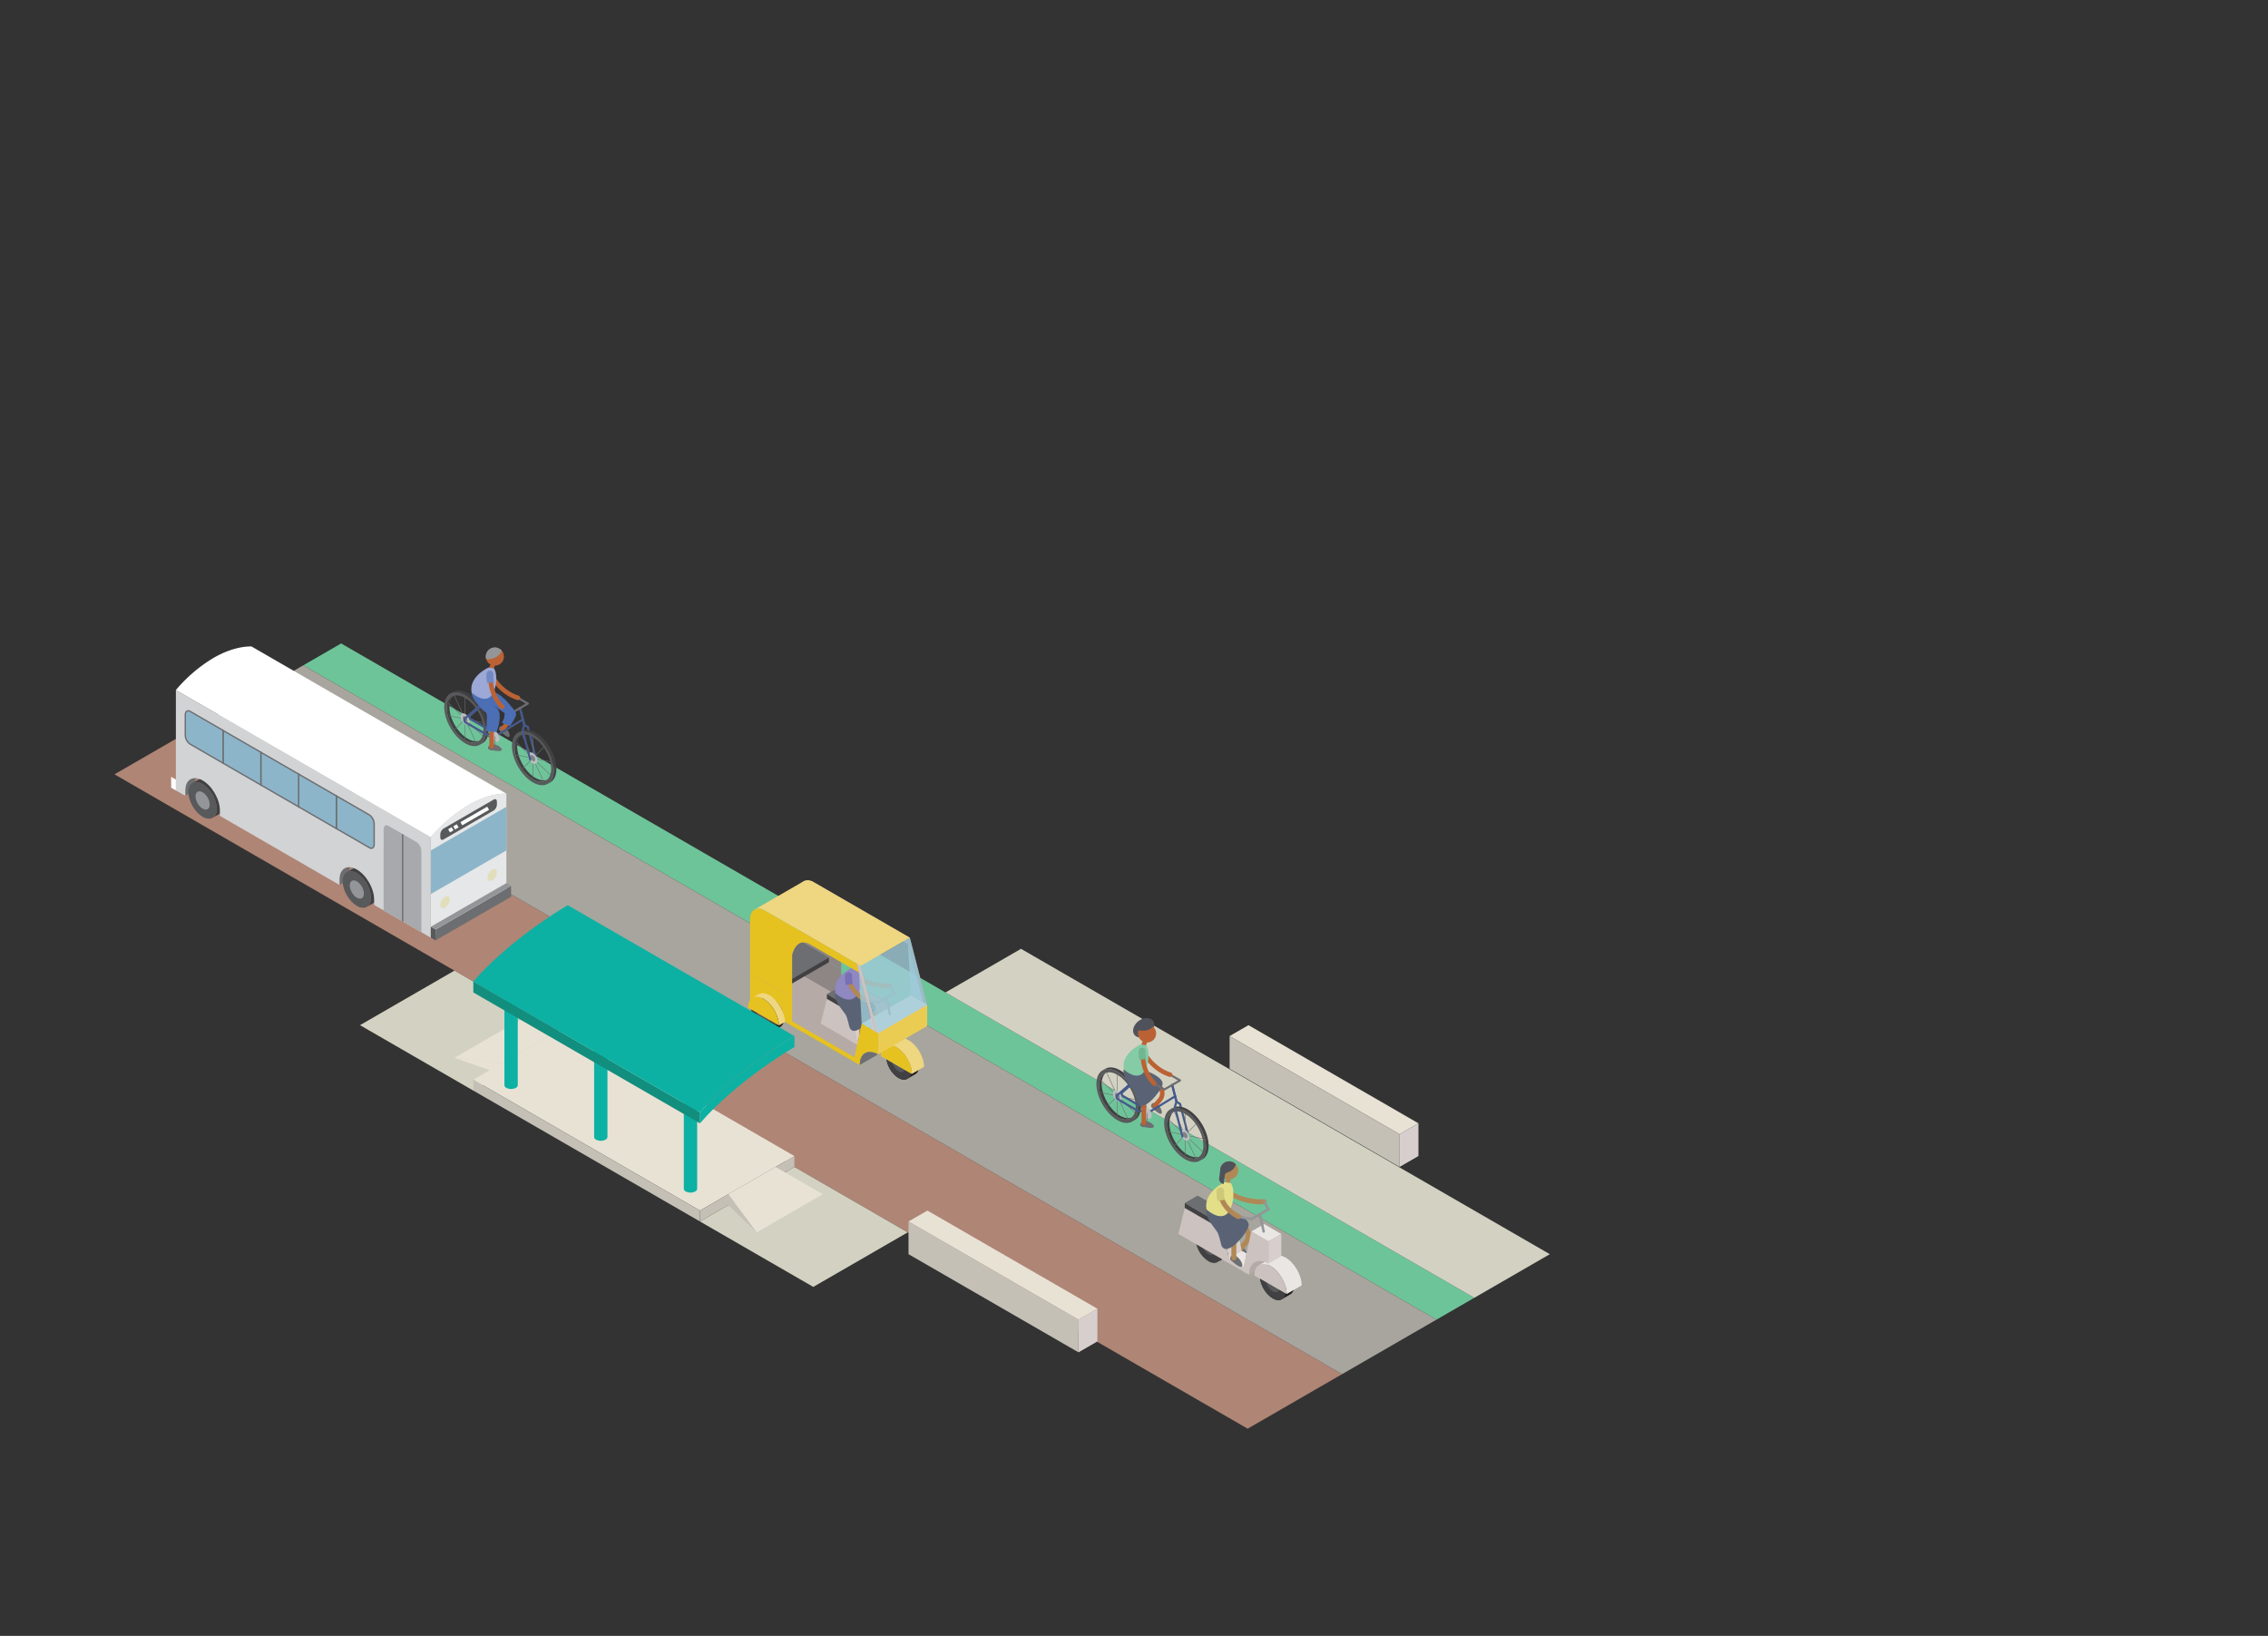 <svg id="After-3_Z-15_Transit_Group" data-name="After-3 Z-15 Transit Group" xmlns="http://www.w3.org/2000/svg" xmlns:xlink="http://www.w3.org/1999/xlink" viewBox="0 0 1248 900"><rect x="0" y="0" width="1248" height="900" fill="#333333" stroke="none"/><defs><style>.cls-1{fill:#b6aaa7;}.cls-2{fill:#8e8685;}.cls-3{fill:#9fcad8;opacity:0.8;}.cls-4{fill:#6d6e71;}.cls-5{fill:#414042;}.cls-20,.cls-21,.cls-22,.cls-23,.cls-26,.cls-27,.cls-28,.cls-36,.cls-39,.cls-40,.cls-50,.cls-57,.cls-6{fill:none;}.cls-36,.cls-6{stroke:#b08855;}.cls-20,.cls-21,.cls-22,.cls-23,.cls-26,.cls-27,.cls-28,.cls-36,.cls-39,.cls-40,.cls-6{stroke-linecap:round;}.cls-21,.cls-22,.cls-23,.cls-26,.cls-27,.cls-36,.cls-40,.cls-50,.cls-55,.cls-6{stroke-miterlimit:10;}.cls-6{stroke-width:2.6px;}.cls-7{fill:#ccc2c0;}.cls-8{fill:#231f20;}.cls-9{fill:#58595b;}.cls-10{fill:#efd680;}.cls-11{fill:#d7cfcd;}.cls-12{fill:#eae6e4;}.cls-13{fill:#5a6375;}.cls-14{fill:#4f525b;}.cls-15{fill:#b08855;}.cls-16{fill:#8f88c1;}.cls-17{fill:#7870b3;}.cls-18{fill:#e6c220;}.cls-19{fill:#ebcc53;}.cls-20,.cls-21,.cls-39,.cls-40{stroke:#939598;}.cls-20,.cls-28,.cls-39{stroke-linejoin:round;}.cls-20,.cls-21{stroke-width:1.3px;}.cls-22{stroke:#bb6234;stroke-width:2.5px;}.cls-23,.cls-27,.cls-28,.cls-55{stroke:#6d6e71;}.cls-23{stroke-width:0.29px;}.cls-24{fill:#bcbec0;}.cls-25{fill:#808285;}.cls-26{stroke:#45598a;}.cls-26,.cls-28{stroke-width:1.16px;}.cls-27{stroke-width:0.31px;}.cls-29{fill:#bb6234;}.cls-30{fill:#84cba6;}.cls-31{fill:#70b791;}.cls-32{fill:#4b6eb4;}.cls-33{fill:#939598;}.cls-34{fill:#9ca8d5;}.cls-35{fill:#7488c3;}.cls-36{stroke-width:2.73px;}.cls-37{fill:#b78043;}.cls-38{fill:#e2df88;}.cls-39,.cls-40{stroke-width:1.36px;}.cls-41{fill:#cec979;}.cls-42{fill:#6ec499;}.cls-43{fill:#af8575;}.cls-44{fill:#a7a59d;}.cls-45{fill:#d3d2c2;}.cls-46{fill:#e8e2d5;}.cls-47{fill:#c4c0b6;}.cls-48{fill:#e6e7e8;}.cls-49{fill:#e2debc;}.cls-50{stroke:#fff;stroke-width:2px;}.cls-51,.cls-55{fill:#8db5c9;}.cls-52{fill:#fff;}.cls-53{fill:#d1d3d4;}.cls-54{fill:#a7a9ac;}.cls-55{stroke-width:0.75px;}.cls-56{fill:#0cb1a3;}.cls-58{fill:#118e7e;}</style><symbol id="ISO_AutoRickshaw" data-name="ISO AutoRickshaw" viewBox="0 0 98.51 109.7"><polygon class="cls-1" points="58.48 97.36 85.5 81.76 30.96 50.27 3.94 65.87 58.48 97.36"/><polygon class="cls-2" points="87.02 85.24 28.09 51.22 28.09 48.62 87.02 82.64 87.02 85.24"/><path class="cls-2" d="M88.38,86c0-6.46,4.53-9.08,10.13-5.85V68.47l-9-5.2L85,84.07Z"/><polygon class="cls-2" points="28.09 49.92 51.23 63.27 51.23 48.98 28.09 35.62 28.09 49.92"/><polygon class="cls-2" points="98.51 68.47 96.25 67.17 86.73 30.26 88.99 31.57 98.51 68.47"/><path class="cls-2" d="M86.73,30.26,51.22,9.77l-15-8.67L35,.37V.49C31.07-1,28.09,1.1,28.09,5.78V35.62L51.22,49V25.47s2.16-10.3,10-5.77L88,35.15Z"/><polygon class="cls-3" points="87.99 35.15 89.5 63.27 96.25 67.17 87.99 35.15"/><polygon class="cls-4" points="1.07 48.62 17.45 58.08 44.47 42.48 28.09 33.02 1.07 48.62"/><polygon class="cls-5" points="44.47 45.08 44.47 42.48 17.45 58.08 17.45 60.67 44.47 45.08"/><path class="cls-4" d="M63.85,83.66s3.65,3.87,5.22,3.85.49-3.31-1.5-5.1Z"/><path class="cls-4" d="M64,81.78a1.61,1.61,0,0,0-.19,1.88c.64.92,3.72-1.25,3.72-1.25S65.74,80.2,64,81.78Z"/><path class="cls-6" d="M68.13,71.15l1,1.79a5.6,5.6,0,0,1-.46,6.45l-2.93,3.43"/><path class="cls-1" d="M70.36,96.42h0l6.76-3.9a10.35,10.35,0,0,1,.44-3.14C73.39,88.43,70.36,91.14,70.36,96.42Z"/><path class="cls-7" d="M73.18,96.75c0-5.39,3.78-7.57,8.44-4.88s8.45,9.24,8.45,14.63Z"/><ellipse class="cls-8" cx="82.75" cy="100.97" rx="5.52" ry="9.55" transform="translate(-39.4 54.9) rotate(-30)"/><path class="cls-5" d="M82.75,93.17C79,91,76,92.77,76,97.07a14.93,14.93,0,0,0,6.76,11.7c3.73,2.16,6.75.41,6.75-3.9A15,15,0,0,0,82.75,93.17Z"/><path class="cls-9" d="M82.75,96.91c-2-1.13-3.53-.22-3.53,2a7.77,7.77,0,0,0,3.53,6.1c1.94,1.13,3.52.22,3.52-2A7.79,7.79,0,0,0,82.75,96.91Z"/><path class="cls-8" d="M87.25,90.57c-1.86-1.07-3.55-1.17-4.77-.47L78,92.7h0c1.22-.7,2.91-.6,4.78.47a15,15,0,0,1,6.75,11.7c0,2.16-.75,3.67-2,4.38h0l4.51-2.6c1.22-.71,2-2.22,2-4.38A15,15,0,0,0,87.25,90.57Z"/><path class="cls-7" d="M81.62,91.87c-4.66-2.69-8.44-.51-8.44,4.88l16.89,9.75C90.07,101.11,86.29,94.57,81.62,91.87Z"/><path class="cls-10" d="M88.38,88c-2.33-1.34-4.45-1.47-6-.59l-6.76,3.9c1.53-.88,3.64-.75,6,.59,4.67,2.7,8.45,9.24,8.45,14.63l6.75-3.9C96.82,97.21,93,90.67,88.38,88Z"/><polygon class="cls-7" points="69 95.64 55.73 87.97 55.73 85.37 69 93.04 69 95.64"/><polygon class="cls-4" points="43.34 62.63 50.1 58.73 63.61 66.53 56.85 70.42 43.34 62.63"/><polygon class="cls-11" points="63.61 69.13 56.85 73.03 59.67 87.65 66.42 83.75 63.61 69.13"/><polygon class="cls-7" points="60.23 90.57 39.97 78.87 43.34 65.22 56.85 73.03 60.23 90.57"/><polygon class="cls-5" points="43.34 62.63 43.34 65.22 56.85 73.03 56.85 70.42 43.34 62.63"/><polygon class="cls-9" points="63.61 66.53 63.61 69.13 56.85 73.03 56.85 70.42 63.61 66.53"/><polygon class="cls-11" points="87.25 74.97 87.25 86.67 80.5 90.58 80.5 78.88 87.25 74.97"/><polygon class="cls-12" points="59.67 87.65 66.42 83.75 69 85.16 67.47 92.25 59.67 87.65"/><polygon class="cls-4" points="57.96 62.69 53.98 58.66 47.99 62.12 54.97 64.42 57.96 62.69"/><polygon class="cls-9" points="47.99 62.12 47.99 63.34 54.97 65.64 54.97 64.42 47.99 62.12"/><polygon class="cls-9" points="57.96 62.69 57.96 63.91 54.97 65.64 54.97 64.42 57.96 62.69"/><path class="cls-4" d="M60.7,88.65s3.82,3.7,5.38,3.61.35-3.32-1.72-5Z"/><path class="cls-4" d="M60.81,86.76a1.61,1.61,0,0,0-.11,1.89c.68.89,3.66-1.42,3.66-1.42S62.43,85.11,60.81,86.76Z"/><line class="cls-6" x1="62.34" y1="67.5" x2="62.34" y2="87.5"/><path class="cls-13" d="M48.62,61.17c-2.47,2.72,1,7.45,4.78,12.39,1.42,1.86,2,6.8,2.65,7.88,3.18,5.49,13-6.55,14-10.58S62,63.4,62,63.4,51.1,58.45,48.62,61.17Z"/><path class="cls-6" d="M58.85,51.51c.07,2.24,8.94,7,19.39,6.56"/><ellipse class="cls-14" cx="61.28" cy="38.76" rx="4.9" ry="3.08" transform="translate(-10.95 45.19) rotate(-37.39)"/><ellipse class="cls-15" cx="61.96" cy="41.76" rx="5.08" ry="3.43" transform="translate(-0.41 82.9) rotate(-67.39)"/><path class="cls-14" d="M59.12,39.64a5.42,5.42,0,0,0,6.06-2l-2.63-1.89-2.48,1.65Z"/><line class="cls-6" x1="60" y1="46.45" x2="58.72" y2="49.53"/><path class="cls-16" d="M48,62.12s5.53,5.19,9.78,3,5.64-13,3-16.85l-3.1-.49S46.21,52.81,48,62.12Z"/><path class="cls-6" d="M55.16,52.5s-.25,8.26,9.58,13.37"/><path class="cls-17" d="M53.8,57.67a15.21,15.21,0,0,1-.44-5.46,1.95,1.95,0,0,1,3.86.53A11.56,11.56,0,0,0,57.65,57Z"/><path class="cls-18" d="M73.18,96.75c0-5.39,3.78-7.57,8.44-4.88s8.45,9.24,8.45,14.63Z"/><polygon class="cls-19" points="71.49 95.78 98.51 80.17 98.51 68.47 71.49 84.08 71.49 95.78"/><path class="cls-10" d="M86.73,30.26,51.22,9.76,42.15,4.52l-4.5-2.6L36.21,1.1,35,.37V.49a5.09,5.09,0,0,0-4.48.05h0l-27,15.6h0a5.09,5.09,0,0,1,4.48-.05V16l1.26.73,15,8.66,35.5,20.5.07.29,2.19,1,27-15.6Z"/><path class="cls-18" d="M59.71,45.86,24.21,25.37l-15-8.67L7.93,16v.12c-3.88-1.54-6.85.61-6.85,5.29V51.22L24.21,64.57V41.07s2.15-10.3,10-5.77L61,50.75Z"/><polygon class="cls-12" points="62.48 78.88 89.5 63.27 98.51 68.47 71.49 84.08 62.48 78.88"/><line class="cls-20" x1="75.99" y1="64.57" x2="78" y2="73.67"/><polyline class="cls-21" points="78.25 58.08 80.5 61.98 75.99 64.58 71.49 67.17 64.73 65.88"/><polygon class="cls-3" points="60.97 50.75 62.48 78.88 69.23 82.77 60.97 50.75"/><path class="cls-18" d="M62.48,78.87l-4,18.49L24.21,77.57v-13L1.08,51.22v15.6L58,99.67h0l3.38,2c0-6.46,4.53-9.08,10.13-5.85V84.07Z"/><polygon class="cls-7" points="71.49 84.08 69.23 82.77 59.71 45.86 61.97 47.17 71.49 84.08"/><path class="cls-5" d="M8.44,67.17c-3.73-2.15-6.75-.4-6.75,3.9a14.92,14.92,0,0,0,6.75,11.7c3.73,2.16,6.76.41,6.76-3.9A15,15,0,0,0,8.44,67.17Z"/><path class="cls-9" d="M8.44,70.91c-1.94-1.13-3.52-.22-3.52,2A7.79,7.79,0,0,0,8.44,79c2,1.13,3.53.22,3.53-2A7.77,7.77,0,0,0,8.44,70.91Z"/><path class="cls-8" d="M13,64.57c-1.87-1.07-3.56-1.17-4.78-.47l-4.5,2.6h0c1.22-.7,2.91-.6,4.77.47a15,15,0,0,1,6.76,11.7c0,2.16-.76,3.67-2,4.38h0l4.5-2.6c1.23-.71,2-2.22,2-4.38A15,15,0,0,0,13,64.57Z"/><path class="cls-18" d="M0,70.1c0-5.39,3.78-7.57,8.44-4.88s8.45,9.24,8.45,14.63Z"/><path class="cls-10" d="M11.82,63.27c-2.33-1.34-4.44-1.47-6-.59L2.47,64.63c1.53-.88,3.64-.75,6,.59,4.67,2.7,8.45,9.24,8.45,14.63h0l3.37-1.95C20.26,72.51,16.48,66,11.82,63.27Z"/><path class="cls-4" d="M61.69,98.9l-.33,2.72,10.13-5.85C66.77,93.05,62.81,94.5,61.69,98.9Z"/><polygon class="cls-3" points="61.97 47.17 88.99 31.57 98.51 68.47 71.49 84.08 61.97 47.17"/></symbol><symbol id="ISO_TwoWheeler" data-name="ISO TwoWheeler" viewBox="0 0 67.85 76.4"><circle class="cls-15" cx="28.01" cy="5" r="5"/><line class="cls-36" x1="27.38" y1="10" x2="26.97" y2="13.28"/><path class="cls-4" d="M32.11,49.11s3.83,4.06,5.47,4S38.1,49.68,36,47.8Z"/><path class="cls-4" d="M32.32,47.14a1.68,1.68,0,0,0-.21,2c.68,1,3.9-1.31,3.9-1.31S34.09,45.49,32.32,47.14Z"/><path class="cls-36" d="M36.6,36l1.09,1.88a5.87,5.87,0,0,1-.48,6.76l-3.08,3.59"/><path class="cls-1" d="M38.94,62.49h0L46,58.4a10.94,10.94,0,0,1,.46-3.29C42.12,54.12,38.94,57,38.94,62.49Z"/><path class="cls-7" d="M41.89,62.83c0-5.64,4-7.93,8.85-5.11s8.85,9.69,8.85,15.33Z"/><ellipse class="cls-8" cx="51.92" cy="67.26" rx="5.78" ry="10.01" transform="translate(-26.67 34.97) rotate(-30)"/><path class="cls-5" d="M51.92,59.08c-3.91-2.25-7.08-.42-7.08,4.09a15.66,15.66,0,0,0,7.08,12.27c3.91,2.25,7.08.42,7.08-4.09A15.66,15.66,0,0,0,51.92,59.08Z"/><path class="cls-9" d="M51.92,63c-2-1.18-3.69-.23-3.69,2.13a8.14,8.14,0,0,0,3.69,6.39c2,1.18,3.7.23,3.7-2.13A8.15,8.15,0,0,0,51.92,63Z"/><path class="cls-8" d="M56.64,56.36c-2-1.13-3.72-1.24-5-.5l-4.72,2.73h0c1.28-.74,3-.63,5,.49A15.66,15.66,0,0,1,59,71.35c0,2.26-.79,3.84-2.07,4.58h0l4.72-2.72c1.28-.74,2.07-2.33,2.07-4.59A15.66,15.66,0,0,0,56.64,56.36Z"/><path class="cls-7" d="M50.74,57.72c-4.89-2.82-8.85-.53-8.85,5.11l17.7,10.22C59.59,67.41,55.63,60.54,50.74,57.72Z"/><path class="cls-12" d="M59,53c-2.44-1.41-4.65-1.54-6.26-.62L44.48,57.1c1.61-.92,3.82-.79,6.26.62,4.89,2.82,8.85,9.69,8.85,15.33l8.26-4.77C67.85,62.64,63.89,55.77,59,53Z"/><path class="cls-5" d="M16.52,38.65c-3.91-2.26-7.08-.43-7.08,4.08A15.66,15.66,0,0,0,16.52,55c3.91,2.25,7.08.42,7.08-4.09A15.63,15.63,0,0,0,16.52,38.65Z"/><path class="cls-9" d="M16.52,42.56c-2-1.18-3.69-.23-3.69,2.13a8.18,8.18,0,0,0,3.69,6.4c2,1.17,3.69.22,3.69-2.14A8.14,8.14,0,0,0,16.52,42.56Z"/><path class="cls-8" d="M21.24,35.92c-1.95-1.13-3.73-1.24-5-.5l-4.72,2.73h0c1.29-.74,3.05-.63,5,.5A15.63,15.63,0,0,1,23.6,50.91c0,2.26-.79,3.84-2.07,4.58h0l4.72-2.72c1.28-.74,2.07-2.33,2.07-4.59A15.66,15.66,0,0,0,21.24,35.92Z"/><polygon class="cls-7" points="37.52 61.67 23.6 53.63 23.6 50.91 37.52 58.94 37.52 61.67"/><polygon class="cls-37" points="35.4 52.27 7.08 35.92 10.62 21.61 31.86 33.88 35.4 52.27"/><polygon class="cls-12" points="40.12 38.65 47.2 34.56 56.64 40.01 49.56 44.1 40.12 38.65"/><polygon class="cls-11" points="3.54 25.7 10.62 21.61 31.86 33.88 24.78 37.96 3.54 25.7"/><polygon class="cls-4" points="3.54 22.98 10.62 18.89 31.86 31.15 24.78 35.24 3.54 22.98"/><polygon class="cls-11" points="31.86 33.88 24.78 37.96 27.73 53.29 34.81 49.2 31.86 33.88"/><polygon class="cls-7" points="28.32 56.36 0 40.01 3.54 25.7 24.78 37.96 28.32 56.36"/><polygon class="cls-5" points="3.54 22.98 3.54 25.7 24.78 37.96 24.78 35.24 3.54 22.98"/><polygon class="cls-9" points="31.86 31.15 31.86 33.88 24.78 37.96 24.78 35.24 31.86 31.15"/><polygon class="cls-11" points="56.64 40.01 56.64 52.27 49.56 56.36 49.56 44.1 56.64 40.01"/><path class="cls-7" d="M38.94,62.49c0-6.77,4.76-9.52,10.62-6.13V44.1l-9.44-5.45L35.4,60.45Z"/><polygon class="cls-12" points="27.73 53.29 34.81 49.2 37.52 50.69 35.91 58.12 27.73 53.29"/><polygon class="cls-4" points="25.95 27.13 21.77 22.91 15.49 26.54 22.8 28.95 25.95 27.13"/><polygon class="cls-9" points="15.49 26.54 15.49 27.81 22.8 30.22 22.8 28.95 15.49 26.54"/><polygon class="cls-9" points="25.95 27.13 25.95 28.41 22.8 30.22 22.8 28.95 25.95 27.13"/><path class="cls-4" d="M28.81,54.34s4,3.88,5.64,3.78.37-3.48-1.8-5.26Z"/><path class="cls-4" d="M28.93,52.36a1.69,1.69,0,0,0-.12,2c.72.94,3.84-1.48,3.84-1.48S30.63,50.63,28.93,52.36Z"/><line class="cls-36" x1="30.53" y1="32.17" x2="30.53" y2="53.13"/><path class="cls-13" d="M16.15,25.54c-2.59,2.85,1.08,7.81,5,13,1.48,1.94,2.12,7.12,2.77,8.26,3.33,5.75,13.6-6.87,14.71-11.09s-8.47-7.82-8.47-7.82S18.75,22.69,16.15,25.54Z"/><path class="cls-36" d="M26.88,15.41c.07,2.35,9.36,7.37,20.32,6.88"/><path class="cls-38" d="M15.49,26.53s5.8,5.44,10.25,3.11S31.65,16.06,28.89,12l-3.24-.51S13.63,16.77,15.49,26.53Z"/><line class="cls-39" x1="44.84" y1="29.11" x2="46.94" y2="38.65"/><polyline class="cls-40" points="47.2 22.29 49.56 26.38 44.84 29.11 40.12 31.83 33.04 30.47"/><path class="cls-36" d="M23,16.45s-.26,8.66,10,14"/><path class="cls-41" d="M21.58,21.87a16.13,16.13,0,0,1-.46-5.72,2,2,0,0,1,4.05.55,12.26,12.26,0,0,0,.44,4.44Z"/><path class="cls-14" d="M23.05,4.38s0-.07,0-.1l0-.16h0a5,5,0,0,1,8.56-2.51,5.79,5.79,0,0,1-3.27,4,8.07,8.07,0,0,1-1.62.65h0A2,2,0,0,0,25.57,7.7L25,12.45l-.19,0a2.73,2.73,0,0,1-2.36-3l.62-4.9A.34.34,0,0,1,23.05,4.38Z"/></symbol><symbol id="ISO_Cyclist_1" data-name="ISO Cyclist 1" viewBox="0 0 61.74 79.28"><polygon class="cls-4" points="24.67 28.89 20.84 25.01 15.08 28.34 21.79 30.55 24.67 28.89"/><polygon class="cls-9" points="15.08 28.34 15.08 29.51 21.79 31.72 21.79 30.55 15.08 28.34"/><polygon class="cls-9" points="24.67 28.89 24.67 30.06 21.79 31.72 21.79 30.55 24.67 28.89"/><path class="cls-4" d="M30.33,49.05s3.51,3.72,5,3.7.47-3.18-1.45-4.9Z"/><path class="cls-4" d="M30.52,47.24a1.56,1.56,0,0,0-.19,1.81c.62.89,3.57-1.2,3.57-1.2S32.15,45.73,30.52,47.24Z"/><path class="cls-22" d="M34.45,37l1,1.72a5.41,5.41,0,0,1-.44,6.2l-2.82,3.3"/><path class="cls-5" d="M5.15,30.2c-2.26.83-3.71,3.24-3.71,6.88,0,6.41,4.52,14.25,10.08,17.46,3.15,1.81,6,1.76,7.81.22-1.74.63-4,.34-6.37-1C7.4,50.5,2.88,42.66,2.88,36.24,2.88,33.46,3.73,31.39,5.15,30.2Z"/><line class="cls-23" x1="11.52" y1="42.9" x2="6.03" y2="48.46"/><line class="cls-23" x1="11.52" y1="42.9" x2="2.75" y2="41.12"/><line class="cls-23" x1="11.52" y1="42.9" x2="2.49" y2="34.3"/><line class="cls-23" x1="11.52" y1="42.9" x2="5.44" y2="29.72"/><line class="cls-23" x1="11.52" y1="42.9" x2="11.52" y2="30.95"/><line class="cls-23" x1="11.52" y1="42.9" x2="17.6" y2="36.74"/><line class="cls-23" x1="11.52" y1="42.9" x2="21.36" y2="44.88"/><line class="cls-23" x1="11.52" y1="42.9" x2="21.36" y2="52.27"/><line class="cls-23" x1="11.52" y1="42.9" x2="17.3" y2="55.42"/><line class="cls-23" x1="11.52" y1="42.9" x2="11.52" y2="53.78"/><path class="cls-9" d="M11.52,56.2C5.17,52.53,0,43.58,0,36.24s5.17-10.32,11.52-6.65S23,42.21,23,49.55,17.87,59.87,11.52,56.2Zm0-24.94C6,28.05,1.44,30.66,1.44,37.08S6,51.33,11.52,54.54s10.08.59,10.08-5.82S17.08,34.46,11.52,31.26Z"/><ellipse class="cls-24" cx="11.52" cy="42.9" rx="2.01" ry="3.48" transform="translate(-19.9 11.51) rotate(-30)"/><ellipse class="cls-25" cx="11.52" cy="42.9" rx="1.08" ry="1.86" transform="translate(-19.9 11.51) rotate(-30)"/><path class="cls-5" d="M13,28.76c-3.17-1.83-6.06-2-8.14-.8l-1.44.83h0c2.08-1.2,5-1,8.14.8C17.87,33.26,23,42.21,23,49.55c0,3.67-1.29,6.25-3.38,7.45l1.44-.83c2.09-1.21,3.38-3.79,3.38-7.45C24.48,41.38,19.31,32.43,13,28.76Z"/><path class="cls-26" d="M20.71,34.81l.45,0L14.4,40.8A1.37,1.37,0,0,0,14.62,43L25.84,49.5l0,1.68"/><polyline class="cls-26" points="50.22 63.58 46.03 47.3 44.05 46.04"/><path class="cls-5" d="M42.41,51.72c-2.26.82-3.71,3.23-3.71,6.87,0,6.41,4.52,14.25,10.08,17.46,3.14,1.81,6,1.76,7.81.22-1.74.63-4,.34-6.37-1-5.56-3.21-10.08-11-10.08-17.47C40.14,55,41,52.9,42.41,51.72Z"/><line class="cls-23" x1="48.78" y1="64.41" x2="43.29" y2="69.97"/><line class="cls-23" x1="48.78" y1="64.41" x2="40.01" y2="62.63"/><line class="cls-23" x1="48.78" y1="64.41" x2="39.75" y2="55.81"/><line class="cls-23" x1="48.78" y1="64.41" x2="42.7" y2="51.24"/><line class="cls-23" x1="48.78" y1="64.41" x2="48.78" y2="52.46"/><line class="cls-23" x1="48.78" y1="64.41" x2="54.86" y2="58.25"/><line class="cls-23" x1="48.78" y1="64.41" x2="58.62" y2="66.4"/><line class="cls-23" x1="48.78" y1="64.41" x2="58.62" y2="73.78"/><line class="cls-23" x1="48.78" y1="64.41" x2="54.56" y2="76.93"/><line class="cls-23" x1="48.78" y1="64.41" x2="48.78" y2="75.29"/><path class="cls-9" d="M48.78,77.71c-6.35-3.67-11.52-12.62-11.52-20s5.17-10.31,11.52-6.65,11.52,12.62,11.52,20S55.13,81.38,48.78,77.71Zm0-24.94c-5.56-3.21-10.08-.6-10.08,5.82s4.52,14.25,10.08,17.46,10.08.6,10.08-5.82S54.34,56,48.78,52.77Z"/><ellipse class="cls-24" cx="48.78" cy="64.41" rx="2.01" ry="3.48" transform="translate(-25.67 33.02) rotate(-30)"/><ellipse class="cls-25" cx="48.78" cy="64.41" rx="1.08" ry="1.86" transform="translate(-25.67 33.02) rotate(-30)"/><path class="cls-5" d="M50.22,50.27c-3.18-1.83-6.06-2-8.14-.8l-1.44.83h0c2.08-1.2,5-1,8.14.8,6.35,3.67,11.52,12.62,11.52,20,0,3.67-1.29,6.25-3.38,7.45l1.44-.83c2.09-1.2,3.38-3.78,3.38-7.45C61.74,62.89,56.57,53.94,50.22,50.27Z"/><polyline class="cls-26" points="25.87 51.18 28 52.41 43.29 43.08"/><path class="cls-26" d="M20.71,34.81l-2.37,1.66-.12.1-6.69,5.89a1.38,1.38,0,0,0,.22,2.23L22.65,51a1.34,1.34,0,0,0,.68.19h2.54"/><line class="cls-26" x1="22.32" y1="33.39" x2="20.71" y2="34.81"/><line class="cls-26" x1="28" y1="52.41" x2="20.81" y2="28.32"/><polyline class="cls-26" points="47.34 65.24 43.15 48.97 44.05 46.04 41.68 36.84"/><line class="cls-26" x1="44.05" y1="46.04" x2="41.68" y2="36.84"/><ellipse class="cls-24" cx="28" cy="52.27" rx="2.01" ry="3.48" transform="translate(-22.38 21) rotate(-30)"/><line class="cls-27" x1="28" y1="52.41" x2="28" y2="57.56"/><polygon class="cls-25" points="25.75 59.17 24.13 58.24 27.19 56.47 28.81 57.41 25.75 59.17"/><polygon class="cls-9" points="24.13 58.24 24.13 59.17 25.75 60.11 25.75 59.17 24.13 58.24"/><polygon class="cls-9" points="28.81 57.41 28.81 58.34 25.75 60.11 25.75 59.17 28.81 57.41"/><path class="cls-4" d="M25.13,59.74s5,1.28,6.22.45-1.29-2.93-3.84-3.37Z"/><path class="cls-4" d="M24.33,58.11a1.55,1.55,0,0,0,.8,1.63c1,.43,2.38-2.92,2.38-2.92S24.9,56,24.33,58.11Z"/><line class="cls-22" x1="26.08" y1="38.6" x2="26.08" y2="57.83"/><path class="cls-13" d="M15.69,27.43c-2.38,2.61,1,7.16,4.6,11.91,1.36,1.78,1.94,6.53,2.55,7.57,3.05,5.29,12.47-6.29,13.48-10.17s-7.76-7.17-7.76-7.17S18.07,24.81,15.69,27.43Z"/><polyline class="cls-28" points="40.53 31.19 46 34.35 37.36 39.34 31.89 36.18"/><path class="cls-22" d="M25.53,18.14s4.83,9.89,15,13.05"/><ellipse class="cls-14" cx="25.98" cy="5.38" rx="6.41" ry="4.66" transform="translate(2.08 16.88) rotate(-37.39)"/><circle class="cls-29" cx="27.87" cy="8.49" r="5"/><path class="cls-14" d="M22.28,6.5s6,2.1,9.18-2.15l-4.25-2.8-3.68,2Z"/><line class="cls-22" x1="26.63" y1="13.27" x2="25.4" y2="16.23"/><path class="cls-30" d="M15.08,28.34s5.32,5,9.4,2.85,5.43-12.46,2.9-16.2l-3-.47S13.37,19.38,15.08,28.34Z"/><path class="cls-22" d="M25.53,18.14s-1.21,10.55,6.36,18"/><path class="cls-31" d="M23.67,23.13a14.82,14.82,0,0,1-.4-5.25,1.87,1.87,0,1,1,3.71.53,11.27,11.27,0,0,0,.4,4.07Z"/></symbol><symbol id="ISO_Cyclist_2" data-name="ISO Cyclist 2" viewBox="0 0 61.74 75.79"><path class="cls-4" d="M30.33,45.56s3.51,3.72,5,3.7.47-3.18-1.45-4.9Z"/><path class="cls-4" d="M30.52,43.75a1.56,1.56,0,0,0-.19,1.81c.62.89,3.57-1.2,3.57-1.2S32.15,42.23,30.52,43.75Z"/><path class="cls-22" d="M34.45,33.53l1,1.72a5.41,5.41,0,0,1-.44,6.2l-2.82,3.3"/><path class="cls-5" d="M5.15,26.71c-2.26.83-3.71,3.24-3.71,6.88C1.44,40,6,47.84,11.52,51.05c3.15,1.81,6,1.76,7.81.22-1.74.63-4,.34-6.37-1.06C7.4,47,2.88,39.17,2.88,32.75,2.88,30,3.73,27.9,5.15,26.71Z"/><line class="cls-23" x1="11.52" y1="39.41" x2="6.03" y2="44.97"/><line class="cls-23" x1="11.52" y1="39.41" x2="2.75" y2="37.63"/><line class="cls-23" x1="11.52" y1="39.41" x2="2.49" y2="30.81"/><line class="cls-23" x1="11.52" y1="39.41" x2="5.44" y2="26.23"/><line class="cls-23" x1="11.52" y1="39.41" x2="11.52" y2="27.46"/><line class="cls-23" x1="11.52" y1="39.41" x2="17.6" y2="33.25"/><line class="cls-23" x1="11.52" y1="39.41" x2="21.36" y2="41.39"/><line class="cls-23" x1="11.52" y1="39.41" x2="21.36" y2="48.78"/><line class="cls-23" x1="11.52" y1="39.41" x2="17.3" y2="51.93"/><line class="cls-23" x1="11.52" y1="39.41" x2="11.52" y2="50.29"/><path class="cls-9" d="M11.52,52.71C5.17,49,0,40.09,0,32.75S5.17,22.43,11.52,26.1,23,38.72,23,46.06,17.87,56.38,11.52,52.71Zm0-24.95C6,24.56,1.44,27.17,1.44,33.59S6,47.84,11.52,51.05s10.08.59,10.08-5.82S17.08,31,11.52,27.76Z"/><ellipse class="cls-24" cx="11.52" cy="39.41" rx="2.01" ry="3.48" transform="translate(-18.16 11.04) rotate(-30)"/><ellipse class="cls-25" cx="11.52" cy="39.41" rx="1.08" ry="1.86" transform="translate(-18.16 11.04) rotate(-30)"/><path class="cls-5" d="M13,25.27c-3.17-1.83-6.06-2-8.14-.8l-1.44.83h0c2.08-1.2,5-1,8.14.8C17.87,29.77,23,38.72,23,46.06c0,3.67-1.29,6.24-3.38,7.45l1.44-.83c2.09-1.21,3.38-3.79,3.38-7.45C24.48,37.89,19.31,28.94,13,25.27Z"/><path class="cls-26" d="M20.71,31.32l.45,0-6.76,6a1.37,1.37,0,0,0,.22,2.22L25.84,46l0,1.68"/><polyline class="cls-26" points="50.22 60.09 46.03 43.81 44.05 42.55"/><path class="cls-5" d="M42.41,48.23c-2.26.82-3.71,3.23-3.71,6.87,0,6.41,4.52,14.25,10.08,17.46,3.14,1.81,6,1.76,7.81.22-1.74.63-4,.34-6.37-1-5.56-3.21-10.08-11.05-10.08-17.47C40.14,51.48,41,49.41,42.41,48.23Z"/><line class="cls-23" x1="48.78" y1="60.92" x2="43.29" y2="66.48"/><line class="cls-23" x1="48.78" y1="60.92" x2="40.01" y2="59.14"/><line class="cls-23" x1="48.78" y1="60.92" x2="39.75" y2="52.32"/><line class="cls-23" x1="48.78" y1="60.92" x2="42.7" y2="47.74"/><line class="cls-23" x1="48.78" y1="60.92" x2="48.78" y2="48.97"/><line class="cls-23" x1="48.78" y1="60.92" x2="54.86" y2="54.76"/><line class="cls-23" x1="48.78" y1="60.92" x2="58.62" y2="62.91"/><line class="cls-23" x1="48.78" y1="60.92" x2="58.62" y2="70.29"/><line class="cls-23" x1="48.78" y1="60.92" x2="54.56" y2="73.44"/><line class="cls-23" x1="48.78" y1="60.92" x2="48.78" y2="71.8"/><path class="cls-9" d="M48.78,74.22c-6.35-3.67-11.52-12.62-11.52-20s5.17-10.32,11.52-6.65,11.52,12.62,11.52,20S55.13,77.89,48.78,74.22Zm0-24.94c-5.56-3.21-10.08-.6-10.08,5.82s4.52,14.25,10.08,17.46,10.08.6,10.08-5.82S54.34,52.49,48.78,49.28Z"/><ellipse class="cls-24" cx="48.78" cy="60.92" rx="2.01" ry="3.48" transform="translate(-23.92 32.55) rotate(-30)"/><ellipse class="cls-25" cx="48.78" cy="60.92" rx="1.08" ry="1.86" transform="translate(-23.92 32.55) rotate(-30)"/><path class="cls-5" d="M50.22,46.78c-3.18-1.83-6.06-2-8.14-.8l-1.44.83h0c2.08-1.2,5-1,8.14.8,6.35,3.67,11.52,12.62,11.52,20,0,3.67-1.29,6.25-3.38,7.45l1.44-.83c2.09-1.21,3.38-3.79,3.38-7.45C61.74,59.4,56.57,50.45,50.22,46.78Z"/><polyline class="cls-26" points="25.87 47.69 28 48.92 43.29 39.59"/><path class="cls-26" d="M20.71,31.32,18.34,33l-.12.1L11.53,39a1.38,1.38,0,0,0,.22,2.23l10.9,6.29a1.34,1.34,0,0,0,.68.19h2.54"/><line class="cls-26" x1="22.32" y1="29.9" x2="20.71" y2="31.32"/><line class="cls-26" x1="28" y1="48.92" x2="20.81" y2="24.83"/><polyline class="cls-26" points="47.34 61.75 43.15 45.47 44.05 42.55 41.68 33.35"/><line class="cls-26" x1="44.05" y1="42.55" x2="41.68" y2="33.35"/><ellipse class="cls-24" cx="28" cy="48.78" rx="2.01" ry="3.48" transform="translate(-20.64 20.53) rotate(-30)"/><line class="cls-27" x1="28" y1="48.92" x2="28" y2="54.07"/><polygon class="cls-25" points="25.75 55.68 24.13 54.75 27.19 52.98 28.81 53.91 25.75 55.68"/><polygon class="cls-9" points="24.13 54.75 24.13 55.68 25.75 56.62 25.75 55.68 24.13 54.75"/><polygon class="cls-9" points="28.81 53.91 28.81 54.85 25.75 56.62 25.75 55.68 28.81 53.91"/><path class="cls-4" d="M25.13,56.25s5,1.28,6.22.45-1.29-2.93-3.84-3.37Z"/><path class="cls-4" d="M24.33,54.62a1.55,1.55,0,0,0,.8,1.63c1,.43,2.38-2.92,2.38-2.92S24.9,52.47,24.33,54.62Z"/><line class="cls-22" x1="26.08" y1="35.11" x2="26.08" y2="54.34"/><polyline class="cls-28" points="40.53 27.7 46 30.86 37.36 35.85 31.89 32.69"/><path class="cls-32" d="M31.68,41.39l4.54,1.81s3.72-5.29,3.32-6.87S32,25.86,28,24.85s-4.24,1.45-4.24,1.45l-2,1.93L33.2,36.09A8.49,8.49,0,0,1,31.68,41.39Z"/><polygon class="cls-4" points="24.67 25.4 20.84 21.52 15.08 24.85 21.79 27.06 24.67 25.4"/><polygon class="cls-9" points="15.08 24.85 15.08 26.02 21.79 28.23 21.79 27.06 15.08 24.85"/><polygon class="cls-9" points="24.67 25.4 24.67 26.57 21.79 28.23 21.79 27.06 24.67 25.4"/><path class="cls-32" d="M15.08,24.85c-.18,2.85,4.82,8.59,7.79,11,1.26,1,.17,10.21.17,10.21l5.77.51s3.88-10.24,0-13.32a15.92,15.92,0,0,1-4.33-5.55S15.26,22,15.08,24.85Z"/><path class="cls-22" d="M25.53,14.64s4.83,9.9,15,13.06"/><circle class="cls-29" cx="27.87" cy="5" r="5"/><path class="cls-33" d="M27.87,0a5,5,0,0,0-5,5,4.94,4.94,0,0,0,.18,1.28,7.56,7.56,0,0,0,5.07-.77A7.6,7.6,0,0,0,31.7,1.83,5,5,0,0,0,27.87,0Z"/><line class="cls-22" x1="26.63" y1="9.78" x2="25.4" y2="12.74"/><path class="cls-34" d="M15.08,24.85s5.32,5,9.4,2.85,5.43-12.46,2.9-16.2l-3-.47S13.37,15.89,15.08,24.85Z"/><path class="cls-22" d="M25.53,14.64s-1.21,10.56,6.36,18"/><path class="cls-35" d="M23.67,19.64a14.82,14.82,0,0,1-.4-5.25,1.87,1.87,0,0,1,3.71.53,11.27,11.27,0,0,0,.4,4.07Z"/></symbol></defs><g id="Road_and_River_Crossing" data-name="Road and River Crossing"><g id="Road_Lanes" data-name="Road Lanes"><polygon class="cls-42" points="811.25 714 790.46 726 166.93 366 187.71 354 811.25 714"/><polygon class="cls-43" points="738.5 756 686.54 786 63 426 114.96 396 738.5 756"/><polygon class="cls-44" points="790.46 726 738.5 756 114.96 396 166.92 366 790.46 726"/><polygon class="cls-45" points="852.81 690 811.25 714 520.26 546 561.83 522 852.81 690"/></g><g id="Layer_162" data-name="Layer 162"><polygon class="cls-46" points="603.86 720 593.46 726 499.93 672 510.32 666 603.86 720"/><polygon class="cls-47" points="499.93 672 499.93 690 593.46 744 593.46 726 499.93 672"/><polygon class="cls-11" points="603.86 720 603.86 738 593.46 744 593.46 726 603.86 720"/><polygon class="cls-46" points="780.52 618 770.13 624 676.6 570 686.99 564 780.52 618"/><polygon class="cls-47" points="676.6 570 676.6 588 770.13 642 770.13 624 676.6 570"/><polygon class="cls-11" points="780.52 618 780.52 636 770.13 642 770.13 624 780.52 618"/></g></g><g id="Bikes_and_Vehicles" data-name="Bikes and Vehicles"><g id="Traffic"><use width="98.51" height="109.7" transform="translate(411.67 484.3)" xlink:href="#ISO_AutoRickshaw"/><path class="cls-4" d="M192,483.87v-3a9.14,9.14,0,0,1,.71-3.76c-3.46-.35-5.91,2.17-5.91,6.76v3Z"/><ellipse class="cls-9" cx="196.37" cy="489.37" rx="6.36" ry="11.02" transform="translate(-218.38 163.75) rotate(-30)"/><path class="cls-5" d="M201.56,477.37c-2.15-1.24-4.1-1.36-5.51-.55l-5.19,3h0c1.41-.81,3.36-.69,5.51.55a17.24,17.24,0,0,1,7.79,13.5c0,2.49-.87,4.23-2.28,5.05l5.2-3c1.41-.82,2.28-2.56,2.28-5.05A17.23,17.23,0,0,0,201.56,477.37Z"/><ellipse class="cls-33" cx="196.37" cy="489.37" rx="3.18" ry="5.51" transform="translate(-218.38 163.75) rotate(-30)"/><path class="cls-4" d="M107.17,434.87v-3a9.14,9.14,0,0,1,.71-3.76c-3.46-.35-5.91,2.17-5.91,6.76v3Z"/><ellipse class="cls-9" cx="111.5" cy="440.37" rx="6.36" ry="11.02" transform="translate(-205.25 114.75) rotate(-30)"/><path class="cls-5" d="M116.69,428.37c-2.15-1.24-4.1-1.36-5.51-.55l-5.19,3h0c1.41-.81,3.35-.69,5.51.55a17.24,17.24,0,0,1,7.79,13.5c0,2.49-.87,4.23-2.28,5.05l5.19-3c1.41-.82,2.29-2.56,2.29-5.05A17.23,17.23,0,0,0,116.69,428.37Z"/><ellipse class="cls-33" cx="111.5" cy="440.37" rx="3.18" ry="5.51" transform="translate(-205.25 114.75) rotate(-30)"/><path class="cls-48" d="M278.64,436.63c-6.24,0-13.3,2-20.78,6.28a82.32,82.32,0,0,0-20.79,17.72v49.24l41.57-24Z"/><ellipse class="cls-49" cx="244.86" cy="496.37" rx="3.67" ry="2.12" transform="translate(-307.44 460.24) rotate(-60)"/><ellipse class="cls-49" cx="270.85" cy="481.37" rx="3.67" ry="2.12" transform="translate(-281.46 475.24) rotate(-60)"/><path class="cls-9" d="M271.71,445.87l-27.71,16c-1,.55-1.73,0-1.73-1.31v-1.38a4.13,4.13,0,0,1,1.73-3.31l27.71-16c1-.55,1.73,0,1.73,1.31v1.38A4.13,4.13,0,0,1,271.71,445.87Z"/><line class="cls-50" x1="253.86" y1="453.18" x2="268.61" y2="444.66"/><line class="cls-50" x1="247.1" y1="457.08" x2="249.04" y2="455.96"/><line class="cls-50" x1="249.91" y1="455.46" x2="251.84" y2="454.34"/><polygon class="cls-51" points="278.64 467.87 237.07 491.87 237.07 467.87 278.64 443.87 278.64 467.87"/><polygon class="cls-52" points="278.64 491.87 237.07 515.87 237.07 509.87 278.64 485.87 278.64 491.87"/><polygon class="cls-4" points="281.24 493.37 239.67 517.37 239.67 511.37 281.24 487.37 281.24 493.37"/><path class="cls-53" d="M96.78,379.63v55.24l5.2,3v-3c0-6.07,4.27-8.53,9.53-5.5S121,439.8,121,445.87v3l65.82,38v-3c0-6.07,4.27-8.53,9.53-5.5s9.52,10.43,9.52,16.5v3l31.18,18V460.63Z"/><polygon class="cls-52" points="94.18 433.37 96.78 434.87 96.78 428.87 94.18 427.37 94.18 433.37"/><path class="cls-54" d="M231.87,512.87l-20.78-12V456.33c0-1.91,1.16-2.79,2.6-2l15.59,9a6.23,6.23,0,0,1,2.59,5Z"/><path class="cls-55" d="M203.3,466.37l-18.19-10.5v-18l18.19,10.5a6.23,6.23,0,0,1,2.59,5v11.08C205.89,466.32,204.73,467.2,203.3,466.37Z"/><polygon class="cls-55" points="185.11 455.87 164.32 443.87 164.32 425.87 185.11 437.87 185.11 455.87"/><polygon class="cls-55" points="164.32 443.87 143.54 431.87 143.54 413.87 164.32 425.87 164.32 443.87"/><polygon class="cls-55" points="143.54 431.87 122.75 419.87 122.75 401.87 143.54 413.87 143.54 431.87"/><path class="cls-55" d="M122.76,419.87l-18.19-10.5a6.21,6.21,0,0,1-2.6-5V393.33c0-1.91,1.16-2.79,2.6-2l18.19,10.5Z"/><line class="cls-55" x1="221.58" y1="458.93" x2="221.58" y2="506.93"/><path class="cls-52" d="M237.07,460.63a82.32,82.32,0,0,1,20.79-17.72c7.48-4.32,14.54-6.32,20.78-6.28l-140.29-81c-6.25,0-13.31,2-20.79,6.28a82.45,82.45,0,0,0-20.78,17.72Z"/><polygon class="cls-33" points="237.07 509.87 239.67 511.37 281.24 487.37 278.64 485.87 237.07 509.87"/><polygon class="cls-9" points="237.07 515.87 239.67 517.37 239.67 511.37 237.07 509.87 237.07 515.87"/><use width="67.85" height="76.4" transform="translate(648.41 638.87)" xlink:href="#ISO_TwoWheeler"/><use width="61.74" height="79.28" transform="translate(603.33 560.05)" xlink:href="#ISO_Cyclist_1"/><use width="61.74" height="75.79" transform="translate(244.44 356.21)" xlink:href="#ISO_Cyclist_2"/></g></g><g id="Bus_Stop" data-name="Bus Stop"><polygon class="cls-45" points="312.42 570 260.45 600 198.1 564 250.06 534 312.42 570"/><polygon class="cls-45" points="499.48 678 447.52 708 385.16 672 437.12 642 499.48 678"/><polygon class="cls-46" points="276.04 585 302.02 570 286.43 561 250.06 582 276.04 585"/><polygon class="cls-46" points="250.06 582 276.04 591 276.04 585 250.06 582"/><polygon class="cls-46" points="437.12 636 385.16 666 260.45 594 312.41 564 437.12 636"/><ellipse class="cls-46" cx="379.96" cy="654" rx="3.67" ry="2.12"/><ellipse class="cls-46" cx="330.6" cy="625.5" rx="3.67" ry="2.12"/><ellipse class="cls-46" cx="281.23" cy="597" rx="3.67" ry="2.12"/><ellipse class="cls-56" cx="281.23" cy="543" rx="3.67" ry="2.12"/><path class="cls-56" d="M283.83,544.5a5.74,5.74,0,0,1-5.2,0,1.83,1.83,0,0,1-1.07-1.5v54a1.83,1.83,0,0,0,1.07,1.5,5.74,5.74,0,0,0,5.2,0,1.82,1.82,0,0,0,1.08-1.5V543A1.82,1.82,0,0,1,283.83,544.5Z"/><ellipse class="cls-56" cx="330.59" cy="571.5" rx="3.67" ry="2.12"/><path class="cls-56" d="M333.19,573a5.72,5.72,0,0,1-5.19,0,1.82,1.82,0,0,1-1.08-1.5v54A1.82,1.82,0,0,0,328,627a5.72,5.72,0,0,0,5.19,0,1.82,1.82,0,0,0,1.08-1.5v-54A1.82,1.82,0,0,1,333.19,573Z"/><ellipse class="cls-56" cx="379.96" cy="600" rx="3.67" ry="2.12"/><path class="cls-56" d="M382.55,601.5a5.72,5.72,0,0,1-5.19,0,1.82,1.82,0,0,1-1.08-1.5v54a1.82,1.82,0,0,0,1.08,1.5,5.72,5.72,0,0,0,5.19,0,1.82,1.82,0,0,0,1.08-1.5V600A1.82,1.82,0,0,1,382.55,601.5Z"/><polygon class="cls-47" points="260.45 594 260.45 600 385.16 672 385.16 666 260.45 594"/><polygon class="cls-47" points="437.12 642 385.16 672 385.16 666 437.12 636 437.12 642"/><polygon class="cls-57" points="457.9 654 405.94 684 385.16 672 437.12 642 457.9 654"/><polygon class="cls-46" points="452.7 657 416.33 678 400.74 657 426.73 642 452.7 657"/><polygon class="cls-47" points="400.74 657 400.74 663 416.33 678 400.74 657"/><path class="cls-56" d="M385.16,618c20.78-24,52-42,52-42v-6s-31.18,18-52,42Z"/><polygon class="cls-58" points="260.45 540 385.16 612 385.16 618 260.45 546 260.45 540"/><path class="cls-56" d="M437.12,570h0L312.41,498s-31.18,18-52,42l6.53,3.77L385.16,612C405.94,588,437.11,570,437.12,570Z"/></g></svg>